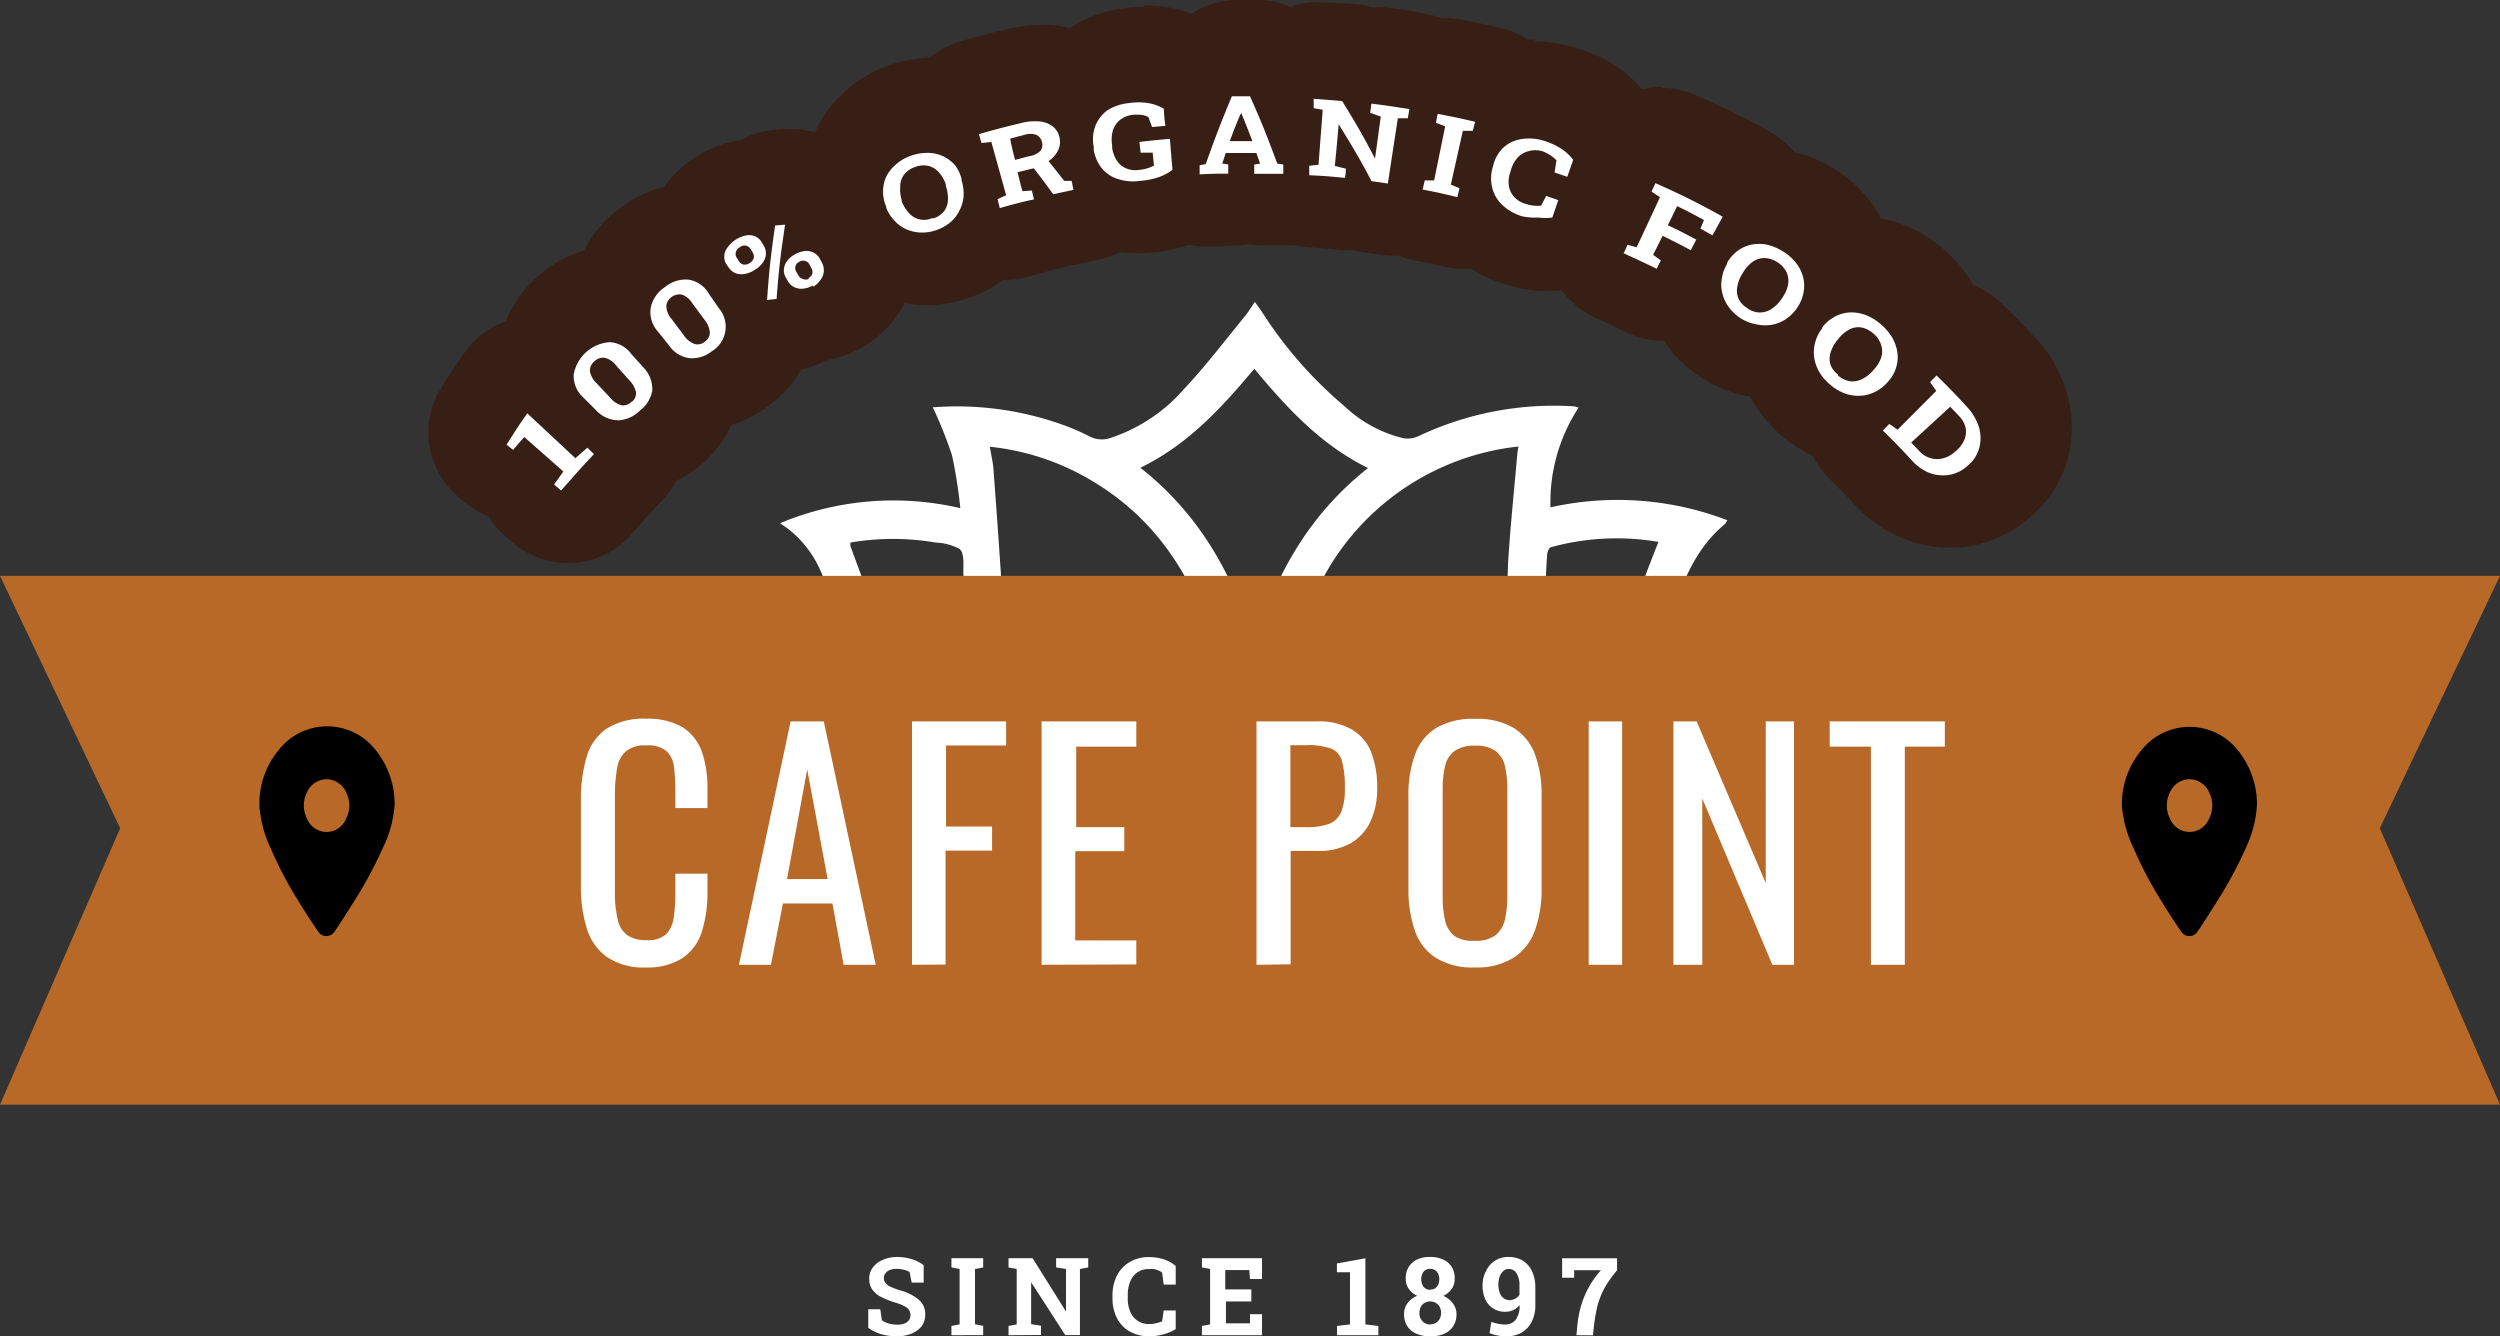 <svg id="Layer_1" data-name="Layer 1" xmlns="http://www.w3.org/2000/svg" viewBox="0 0 208 111.18">
    <rect x="0" y="0" width="208" height="111.18" fill="#333333" stroke="none"/>
    <defs>
        <style>.cls-1{fill:#fff;}.cls-2{fill:#b86927;}.cls-3{fill:#381f16;}</style>
    </defs>
    <path class="cls-1"
        d="M-109.74,69.42c-1-.09-2-.15-2.89-.25-9.54-1-17.06-5.25-22.29-13.41a62.46,62.46,0,0,1-6.37-14.47c-.87-2.65-1.84-5.28-2.79-7.91a9.05,9.05,0,0,0-2.56-3.69c-.31-.27-.65-.49-1-.74a24.48,24.48,0,0,1,15-1.25,40.49,40.49,0,0,0-.69-4.39,35.48,35.48,0,0,0-1.6-4,26.08,26.08,0,0,1,10.69,1.41,17.76,17.76,0,0,1,2.33,1,2.23,2.23,0,0,0,1.84.11,13.83,13.83,0,0,0,6-4c1.83-1.94,3.44-4.07,5.13-6.13.28-.33.49-.71.8-1.16.23.32.43.58.6.84a34.56,34.56,0,0,0,6.82,7.8,10.82,10.82,0,0,0,4.94,2.7,2.17,2.17,0,0,0,1.23-.16,26.36,26.36,0,0,1,13-2.49l.35.1a14.36,14.36,0,0,0-2.34,8.3A25.57,25.57,0,0,1-68.83,28.7,2.75,2.75,0,0,1-69,29c-2.58,2.11-3.63,5.09-4.64,8.1-1.6,4.79-3,9.65-5.24,14.21-2.67,5.45-6.18,10.17-11.39,13.46A29.67,29.67,0,0,1-102.23,69c-1.39.19-2.8.29-4.31.44m0-3.23c.87-.1,1.71-.16,2.53-.29a16.15,16.15,0,0,0,11-6.64c2.72-3.8,3.88-8.17,4.67-12.67A126.26,126.26,0,0,0-87.07,32.3c.18-3,.5-6,.76-9a5.18,5.18,0,0,1,.11-.73,21,21,0,0,0-15.94,10.37,33.07,33.07,0,0,0-4.3,15.89c-.21,5.57-.13,11.15-.17,16.73A4.22,4.22,0,0,0-106.54,66.17Zm-23.64-43.58c.11.67.26,1.27.3,1.87.27,3.69.55,7.38.76,11.07.31,5.54.73,11.07,2.33,16.43a21.38,21.38,0,0,0,5.25,9.38c3.25,3.22,7.26,4.55,11.78,4.8V52.53a47.15,47.15,0,0,0-1.67-13c-1.81-6.22-5.11-11.29-10.91-14.48A20.65,20.65,0,0,0-130.18,22.59Zm12.55,1.73c4.85,3.83,7.71,8.88,9.45,14.71,1.73-5.83,4.6-10.88,9.46-14.71-3.93-1.93-6.75-5-9.46-8.26C-110.9,19.35-113.72,22.42-117.63,24.32Zm-8.84,36c-.39-.68-.82-1.35-1.18-2.06a39.08,39.08,0,0,1-3.89-14.07c-.4-3.69-.57-7.42-.85-11.13,0-.71.09-1.63-.3-2a4.55,4.55,0,0,0-2-.54,21.15,21.15,0,0,0-7.1,0,2.74,2.74,0,0,0,0,.28c1.25,3.42,2.55,6.81,3.73,10.25a58,58,0,0,0,6,13.29,22.27,22.27,0,0,0,5.54,6Zm51.93-29.85a20.56,20.56,0,0,0-8.93.43c-.16,0-.32.36-.34.56-.08,1-.11,2-.16,2.92a100,100,0,0,1-1.37,13.71,33.7,33.7,0,0,1-4.45,12.12v.27l.35-.27a30,30,0,0,0,7.69-10.27c2.14-4.37,3.48-9,5.06-13.61C-76.09,34.42-75.32,32.42-74.54,30.47Z"
        transform="translate(212.54 14.58)" />
    <polygon class="cls-2" points="0 47.91 10 68.91 0 91.91 208 91.91 198 68.91 208 47.91 0 47.91" />
    <path
        d="M-29.68,62.89a.82.82,0,0,1-1.11.31.89.89,0,0,1-.3-.31c-.53-.75-1.17-1.76-1.93-3a33.54,33.54,0,0,1-2-3.89A9.89,9.89,0,0,1-36,52.46a7,7,0,0,1,1.64-4.64A5.11,5.11,0,0,1-27.19,47a5.3,5.3,0,0,1,.82.82,7.15,7.15,0,0,1,1.61,4.6A9.89,9.89,0,0,1-25.7,56a35.15,35.15,0,0,1-2.05,3.89C-28.54,61.13-29.16,62.14-29.68,62.89Zm-.71-12.64A1.81,1.81,0,0,0-32,51.34a2.39,2.39,0,0,0,0,2.18,1.75,1.75,0,0,0,2.26,1,1.77,1.77,0,0,0,1-1,2.39,2.39,0,0,0,0-2.18A1.82,1.82,0,0,0-30.39,50.25Z"
        transform="translate(212.54 14.58)" />
    <path
        d="M-184.68,62.89a.82.82,0,0,1-1.11.31.89.89,0,0,1-.3-.31c-.53-.75-1.17-1.76-1.93-3a33.54,33.54,0,0,1-2-3.89,9.89,9.89,0,0,1-.94-3.58,7,7,0,0,1,1.64-4.64,5.11,5.11,0,0,1,7.18-.82,5.3,5.3,0,0,1,.82.82,7.13,7.13,0,0,1,1.61,4.64A9.89,9.89,0,0,1-180.7,56a35.15,35.15,0,0,1-2.05,3.89C-183.54,61.13-184.16,62.14-184.68,62.89Zm-.71-12.64A1.81,1.81,0,0,0-187,51.34a2.39,2.39,0,0,0,0,2.18,1.75,1.75,0,0,0,2.26,1,1.77,1.77,0,0,0,1-1,2.39,2.39,0,0,0,0-2.18A1.82,1.82,0,0,0-185.39,50.25Z"
        transform="translate(212.54 14.58)" />
    <path class="cls-3"
        d="M-165.34,28.73a3.44,3.44,0,0,1-2.27-.83l-.59-.5a3.46,3.46,0,0,1-1.17-2,3.55,3.55,0,0,1-2.24-.84l-.55-.48a3.5,3.5,0,0,1-.68-4.55c.71-1.1,1.07-1.64,1.81-2.71a3.52,3.52,0,0,1,2.49-1.54h.39a3.48,3.48,0,0,1,2.37.93l2.14,2a4.51,4.51,0,0,1,.52,0,3.54,3.54,0,0,1,2.42,1l.55.53a3.5,3.5,0,0,1,.12,5h0c-1.09,1.15-1.61,1.72-2.65,2.94A3.52,3.52,0,0,1-165.34,28.73Z"
        transform="translate(212.54 14.58)" />
    <path class="cls-3"
        d="M-168.15,18.76l4,3.73,1-.87.56.53c-1.14,1.2-1.7,1.81-2.78,3.08l-.59-.5.77-1.08-3.24-2.87c-.38.42-.56.63-.93,1.07l-.53-.43c.68-1.06,1-1.58,1.74-2.61m0-7a6.49,6.49,0,0,0-.77,0,7,7,0,0,0-5,3c-.77,1.1-1.15,1.68-1.88,2.82a7,7,0,0,0,1.35,9.09l.56.48a7,7,0,0,0,2,1.18,6.79,6.79,0,0,0,1.45,1.71l.18.15.4.35a7,7,0,0,0,4.55,1.67h.55A7,7,0,0,0-160,29.88c1-1.17,1.47-1.69,2.53-2.8a7,7,0,0,0-.24-9.89l-.56-.53a6.89,6.89,0,0,0-4-1.88l-1.15-1.16a7,7,0,0,0-4.74-1.86Z"
        transform="translate(212.54 14.58)" />
    <path class="cls-3"
        d="M-160.63,22.89A6,6,0,0,1-165,20.94l-1-1a5.77,5.77,0,0,1-1.79-4.62,6.72,6.72,0,0,1,6.43-5.9,5.81,5.81,0,0,1,4.5,2.21l.91,1.07a6,6,0,0,1,1.56,4.51,6.58,6.58,0,0,1-6.19,5.68Z"
        transform="translate(212.54 14.58)" />
    <path class="cls-3"
        d="M-161.32,12.88h0a2.41,2.41,0,0,1,1.82,1l1,1a2.59,2.59,0,0,1,.73,1.92,2.7,2.7,0,0,1-1,1.73,2.71,2.71,0,0,1-1.82.81h0a2.54,2.54,0,0,1-1.83-.89l-1-1a2.46,2.46,0,0,1-.82-1.9,2.92,2.92,0,0,1,1-1.87,2.87,2.87,0,0,1,1.92-.84m1.19,5.27a1,1,0,0,0,.68-.3.93.93,0,0,0,.34-.78,1.88,1.88,0,0,0-.55-1l-1.1-1.24a1.71,1.71,0,0,0-1-.64h-.14a1.07,1.07,0,0,0-.6.22,1,1,0,0,0-.37.83,1.76,1.76,0,0,0,.56,1l1.14,1.21a1.75,1.75,0,0,0,1,.63h.15m-1.26-12.21h0a10.24,10.24,0,0,0-9.91,9.17,9.35,9.35,0,0,0,2.78,7.37l.41.42.57.59a9.63,9.63,0,0,0,6.84,3h.09a9.64,9.64,0,0,0,9.69-9.58,9.59,9.59,0,0,0-2.39-6.42l-.46-.54-.46-.53a9.34,9.34,0,0,0-7.06-3.44Z"
        transform="translate(212.54 14.58)" />
    <path class="cls-3"
        d="M-154.42,17.73h-.6a6,6,0,0,1-4.11-2.39l-.85-1.08a5.84,5.84,0,0,1-1.36-4.84,6.2,6.2,0,0,1,2.54-3.93A6.38,6.38,0,0,1-155,4.16a4.21,4.21,0,0,1,.71,0,5.83,5.83,0,0,1,4.14,2.65l.8,1.16a5.86,5.86,0,0,1-1,8.22,3.55,3.55,0,0,1-.31.23A6.19,6.19,0,0,1-154.42,17.73Z"
        transform="translate(212.54 14.58)" />
    <path class="cls-3"
        d="M-155,7.7h.28A2.42,2.42,0,0,1-153,8.87l.8,1.16a2.66,2.66,0,0,1,.54,2,2.62,2.62,0,0,1-1.1,1.61,2.76,2.76,0,0,1-1.63.6h-.23a2.53,2.53,0,0,1-1.74-1.09c-.35-.44-.52-.66-.88-1.1a2.47,2.47,0,0,1-.62-2,2.76,2.76,0,0,1,1.18-1.72A2.8,2.8,0,0,1-155,7.69m1,5.36a1.07,1.07,0,0,0,.6-.22.93.93,0,0,0,.41-.74,1.9,1.9,0,0,0-.45-1.07c-.38-.54-.58-.81-1-1.35a1.75,1.75,0,0,0-.88-.75h-.23a1.1,1.1,0,0,0-.63.23,1,1,0,0,0-.45.78,1.86,1.86,0,0,0,.46,1.05l1,1.33a1.82,1.82,0,0,0,.89.73,1,1,0,0,0,.24,0M-155,.68a9.82,9.82,0,0,0-5.88,2,9.65,9.65,0,0,0-3.91,6.15,9.37,9.37,0,0,0,2,7.5l.87,1.11a9.57,9.57,0,0,0,6.5,3.7,8.27,8.27,0,0,0,1,.05,9.67,9.67,0,0,0,5.8-2,9.35,9.35,0,0,0,2.25-13l-.1-.14-.57-.82-.23-.34A9.44,9.44,0,0,0-153.9.71,8.72,8.72,0,0,0-155,.64Z"
        transform="translate(212.54 14.58)" />
    <path class="cls-3"
        d="M-148.2,12.92a3.52,3.52,0,0,1-2.41-.95,3.67,3.67,0,0,1-.93-1.37,3.79,3.79,0,0,1-.74-.25,4.67,4.67,0,0,1-2.1-1.78l-.16-.29a4.65,4.65,0,0,1-.75-2.66,4.9,4.9,0,0,1,.83-2.56A6,6,0,0,1-150.37.55h.6a3.54,3.54,0,0,1,1.86-.77L-147-.3h.31A3.52,3.52,0,0,1-144.18.8a3.61,3.61,0,0,1,.78,1.32,5.48,5.48,0,0,1,.86.3,4.74,4.74,0,0,1,1.89,2l.15.29a4.75,4.75,0,0,1-.36,5A5.75,5.75,0,0,1-145,12h-.16a3.52,3.52,0,0,1-1.87.82l-.75.09Z"
        transform="translate(212.54 14.58)" />
    <path class="cls-3"
        d="M-146.71,3.15c-.38,2.48-.52,3.72-.71,6.18l-.78.09c.17-2.46.3-3.7.66-6.2l.83-.07m-3,.86a1.3,1.3,0,0,1,.55.12,1.17,1.17,0,0,1,.52.49l.17.29a1.23,1.23,0,0,1,.17.68,1.32,1.32,0,0,1-.25.69,2.09,2.09,0,0,1-.68.61,1.89,1.89,0,0,1-.85.33h-.23a1.25,1.25,0,0,1-.51-.1,1.19,1.19,0,0,1-.53-.46l-.19-.24a1.17,1.17,0,0,1-.19-.68,1.4,1.4,0,0,1,.24-.71,2.47,2.47,0,0,1,1.59-1h.19M-150,6.42a.74.74,0,0,0,.38-.12.64.64,0,0,0,.32-.4.55.55,0,0,0-.08-.45l-.14-.3a.67.67,0,0,0-.37-.29H-150a.71.71,0,0,0-.38.12.6.6,0,0,0-.27.81.21.21,0,0,0,0,.06l.17.28a.6.6,0,0,0,.38.28h.12m5.15-1.07a1.26,1.26,0,0,1,.63.16,1.08,1.08,0,0,1,.48.51l.16.29a1.27,1.27,0,0,1,.15.69,1.49,1.49,0,0,1-.26.67,2.1,2.1,0,0,1-.66.56,1.88,1.88,0,0,1-.83.26h-.11a1.24,1.24,0,0,1-.6-.15,1.24,1.24,0,0,1-.51-.48l-.17-.3a1.22,1.22,0,0,1-.17-.67,1.33,1.33,0,0,1,.26-.69,2,2,0,0,1,.69-.59,2.12,2.12,0,0,1,.85-.27h.09M-145,7.67a.62.62,0,0,0,.32-.09.58.58,0,0,0,.33-.37.69.69,0,0,0-.09-.45l-.16-.3a.61.61,0,0,0-.35-.3h-.16a.77.77,0,0,0-.66.48.65.65,0,0,0,.07.45l.16.33a.61.61,0,0,0,.36.29h.17m-1.7-11.56h-.62l-.91.09a7.12,7.12,0,0,0-2.67.83,9.56,9.56,0,0,0-6.44,4,8.47,8.47,0,0,0-1.42,4.39,8.35,8.35,0,0,0,1.3,4.68l.14.2v.08a8.17,8.17,0,0,0,3.33,3,7,7,0,0,0,5.75,3,8.65,8.65,0,0,0,.88-.05l.71-.09a7,7,0,0,0,2.78-.86,9.28,9.28,0,0,0,2.89-1,9,9,0,0,0,3-2.61,8.21,8.21,0,0,0,.62-8.68l-.17-.34a8.18,8.18,0,0,0-3.25-3.37,7,7,0,0,0-5.92-3.26Z"
        transform="translate(212.54 14.58)" />
    <path class="cls-3"
        d="M-135.46,7.27a6.63,6.63,0,0,1-4.67-2,7.19,7.19,0,0,1-1.41-2.2,6.76,6.76,0,0,1-.58-2.73,6.4,6.4,0,0,1,.58-2.66,6.58,6.58,0,0,1,1.63-2.21,7.47,7.47,0,0,1,2.37-1.4A7.27,7.27,0,0,1-135-6.4h.15a6.72,6.72,0,0,1,2.68.61A6.49,6.49,0,0,1-130-4.14a7,7,0,0,1,1.31,2.37,7.11,7.11,0,0,1,.35,2.71,6.61,6.61,0,0,1-2.27,4.55,7.31,7.31,0,0,1-4.74,1.78Z"
        transform="translate(212.54 14.58)" />
    <path class="cls-3"
        d="M-135-2.9h.07a3.14,3.14,0,0,1,1.28.28,3.09,3.09,0,0,1,1,.76A3.42,3.42,0,0,1-132-.7v.09a3.38,3.38,0,0,1,.17,1.3,3.29,3.29,0,0,1-.32,1.19,3.4,3.4,0,0,1-.76,1,3.91,3.91,0,0,1-1.17.67,4,4,0,0,1-1.27.24h0a3.41,3.41,0,0,1-1.22-.25,3.06,3.06,0,0,1-1-.7,3.33,3.33,0,0,1-.72-1.1V1.65a3.13,3.13,0,0,1-.27-1.28,3,3,0,0,1,.26-1.22,3.15,3.15,0,0,1,.78-1,3.65,3.65,0,0,1,1.26-.74,3.9,3.9,0,0,1,1.36-.25M-135,2.79a2.07,2.07,0,0,0,.69-.14,1.81,1.81,0,0,0,.88-.61,1.86,1.86,0,0,0,.32-.94,3.44,3.44,0,0,0-.18-1.19v-.1a3,3,0,0,0-.59-1,1.79,1.79,0,0,0-.87-.53,1.15,1.15,0,0,0-.37,0,2.37,2.37,0,0,0-.75.14,1.87,1.87,0,0,0-.9.64,1.63,1.63,0,0,0-.31,1,3.13,3.13,0,0,0,.23,1.17v.1a3.08,3.08,0,0,0,.63,1,1.77,1.77,0,0,0,.85.51,2.16,2.16,0,0,0,.36,0m.12-12.63a11.32,11.32,0,0,0-3.78.68A10.86,10.86,0,0,0-142.21-7a9.9,9.9,0,0,0-2.5,3.38,9.83,9.83,0,0,0-.89,4.1,10.21,10.21,0,0,0,.81,4v.1a10.49,10.49,0,0,0,2.18,3.29,10.08,10.08,0,0,0,7.07,2.93h.15a10.51,10.51,0,0,0,3.68-.67,10.56,10.56,0,0,0,3.37-2A10.06,10.06,0,0,0-125.93,5a10.11,10.11,0,0,0,1-3.82,10.52,10.52,0,0,0-.48-3.94v-.09a10.24,10.24,0,0,0-2-3.57A10,10,0,0,0-130.76-9a10.27,10.27,0,0,0-4.08-.94Z"
        transform="translate(212.54 14.58)" />
    <path class="cls-3"
        d="M-128.85,5.23a3.51,3.51,0,0,1-3.37-2.53l-.21-.74a3.52,3.52,0,0,1,.15-2.35l-.11-.41a3.46,3.46,0,0,1-1.38-1.91l-.21-.75a3.48,3.48,0,0,1,.3-2.66,3.52,3.52,0,0,1,2.14-1.67c1.46-.41,2.22-.61,3.7-1A7.76,7.76,0,0,1-125-9a5.48,5.48,0,0,1,2.88,1.23,5.14,5.14,0,0,1,1.72,2.92,5.26,5.26,0,0,1,0,1.77,3.49,3.49,0,0,1,1,1.83l.15.76a3.53,3.53,0,0,1-.52,2.63A3.53,3.53,0,0,1-122,3.64l-1.61.34a3.27,3.27,0,0,1-.76.08h0a3.28,3.28,0,0,1-.74.27c-1.09.27-1.64.41-2.72.73A3.59,3.59,0,0,1-128.85,5.23Z"
        transform="translate(212.54 14.58)" />
    <path class="cls-3"
        d="M-126-5.49h.43a2.14,2.14,0,0,1,1.08.44,1.63,1.63,0,0,1,.54.94,1.71,1.71,0,0,1-.12,1,2.31,2.31,0,0,1-.74.87h0l-.19-.23-1.24.57.16.21-1.3.32.4,1.58.78-.06c.07.3.11.45.18.74-1.14.28-1.71.43-2.85.76-.09-.3-.13-.44-.21-.74l.7-.33-1.2-4.35-.82.09-.22-.74c1.41-.41,2.12-.59,3.55-.93a4.56,4.56,0,0,1,1.11-.14m-1.65,3.24,1.14-.33a1.62,1.62,0,0,0,.89-.45.78.78,0,0,0,.17-.73.92.92,0,0,0-.47-.63,1.13,1.13,0,0,0-.51-.1,2,2,0,0,0-.49.06l-1.24.31.47,1.83m2.82.09c.49.6.78,1,1.3,1.65h.63l.15.75-1.7.35c-.65-.9-1-1.38-1.65-2.21h0a3.43,3.43,0,0,0,1.22-.54M-126-12.49a11.4,11.4,0,0,0-2.73.33c-1.52.36-2.35.58-3.85,1a7,7,0,0,0-4.81,8.65h0l.11.37.11.37A6.66,6.66,0,0,0-136,.46a6.55,6.55,0,0,0,.25,2.45l.14.5.07.24a7,7,0,0,0,6.73,5.07,7,7,0,0,0,1.92-.3c1-.3,1.53-.43,2.59-.69a5.79,5.79,0,0,0,.71-.21,3.59,3.59,0,0,0,.73-.12c.62-.14.93-.2,1.54-.32a7,7,0,0,0,5.51-8.22h0l-.11-.59v-.17a7.2,7.2,0,0,0-.88-2.28A11.79,11.79,0,0,0-117-5.52a8.62,8.62,0,0,0-2.91-4.92,9.16,9.16,0,0,0-4.66-2,12,12,0,0,0-1.34-.08Z"
        transform="translate(212.54 14.58)" />
    <path class="cls-3"
        d="M-117.83,3a7.12,7.12,0,0,1-2.38-.4,6.4,6.4,0,0,1-2.86-2,6.83,6.83,0,0,1-1.41-3.19v-.21a6.75,6.75,0,0,1,.31-3.56,6.38,6.38,0,0,1,2.23-2.9,7.25,7.25,0,0,1,3.4-1.28,9.16,9.16,0,0,1,1.17-.05,8.64,8.64,0,0,1,1.34.1,7.27,7.27,0,0,1,2.55.9,3.49,3.49,0,0,1,1.72,2.71l.13,1.4a3.75,3.75,0,0,1,.3,1.15l.22,2.58a3.5,3.5,0,0,1-1.36,3.08,7.76,7.76,0,0,1-2,1.08,9.57,9.57,0,0,1-2.36.57A7.36,7.36,0,0,1-117.83,3Z"
        transform="translate(212.54 14.58)" />
    <path class="cls-3"
        d="M-117.37-7.1a5.52,5.52,0,0,1,.81.06,3.42,3.42,0,0,1,1.31.46c.06.57.08.85.13,1.42l-1.11.1-.31-.85a1.9,1.9,0,0,0-.57-.18h-.79a2.14,2.14,0,0,0-1.06.42,1.8,1.8,0,0,0-.58.88,2.71,2.71,0,0,0-.07,1.2v.22a2.66,2.66,0,0,0,.4,1.09,1.68,1.68,0,0,0,.78.64,2,2,0,0,0,.77.15h.34a3.38,3.38,0,0,0,.69-.14,5.49,5.49,0,0,0,.51-.21l-.12-1.08h-1a7,7,0,0,0-.11-.89c1-.12,1.52-.17,2.53-.26.09,1,.13,1.55.22,2.58a4.11,4.11,0,0,1-1.09.59,6.64,6.64,0,0,1-1.51.36h-.63A3.57,3.57,0,0,1-119-.74a2.78,2.78,0,0,1-1.31-.84A3.14,3.14,0,0,1-121-3.12v-.22a3.18,3.18,0,0,1,.14-1.73,2.76,2.76,0,0,1,1-1.31A3.81,3.81,0,0,1-118.1-7h.76m0-7a12.32,12.32,0,0,0-1.61.1,10.65,10.65,0,0,0-5,1.94,9.89,9.89,0,0,0-3.52,4.41A10,10,0,0,0-128-2.21V-2a10.2,10.2,0,0,0,2.14,4.8,10,10,0,0,0,4.41,3.09,10.47,10.47,0,0,0,3.55.6,12.73,12.73,0,0,0,1.51-.08,13.6,13.6,0,0,0,3.2-.78,12,12,0,0,0,2.8-1.55,7,7,0,0,0,2.73-6.18l-.23-2.57a7.2,7.2,0,0,0-.34-1.66v-.17l-.06-.73a7,7,0,0,0-3.46-5.43A10.63,10.63,0,0,0-115.54-14a12.53,12.53,0,0,0-1.83-.14Z"
        transform="translate(212.54 14.58)" />
    <path class="cls-3"
        d="M-112.22,2.42a3.49,3.49,0,0,1-3.49-3.3v-.77a3.51,3.51,0,0,1,1.17-2.82c.55-1.52,1-2.64,1.75-4.44a3.48,3.48,0,0,1,3.16-2.15H-108a3.5,3.5,0,0,1,3.2,2.1c.78,1.78,1.24,2.89,1.82,4.4a3.56,3.56,0,0,1,1.25,2.81V-1a3.5,3.5,0,0,1-3.5,3.37h-.13c-.92,0-1.38-.05-2.3-.05a3.37,3.37,0,0,1-1-.16,3.39,3.39,0,0,1-1,.18,19.74,19.74,0,0,0-2.31.09Z"
        transform="translate(212.54 14.58)" />
    <path class="cls-3"
        d="M-108.06-7.58h.06c1,2.23,1.42,3.35,2.26,5.6l.51.08v.77h-2.41V-1.9l.5-.08c-.13-.35-.19-.52-.31-.88H-110c-.12.35-.18.53-.29.88l.5.07v.77A21.31,21.31,0,0,0-112.2-1v-.76l.51-.1a49,49,0,0,1,2.15-5.67H-108m-1.65,3.74h1.89c-.34-.88-.52-1.32-.88-2.19l-.07-.2h0a.23.23,0,0,1-.08.21c-.34.88-.51,1.32-.83,2.19M-108-14.58h-1.71a7,7,0,0,0-6.33,4.3c-.66,1.59-1.09,2.7-1.5,3.91a7,7,0,0,0-1.66,4.93v.76a7,7,0,0,0,7,6.61h.4c.89,0,1.3-.06,2.19-.08a8.44,8.44,0,0,0,1-.09,8.26,8.26,0,0,0,1,.07h2.45a7,7,0,0,0,7-6.75v-.76A7,7,0,0,0-99.9-6.57c-.48-1.23-.93-2.29-1.61-3.85A7,7,0,0,0-108-14.58Z"
        transform="translate(212.54 14.58)" />
    <path class="cls-3"
        d="M-96.54,3.19a4.68,4.68,0,0,1-.53,0L-98.36,3a3.5,3.5,0,0,1-1.06-.31,3.65,3.65,0,0,1-.74.08h-.36c-1.12-.12-1.67-.17-2.79-.24a3.51,3.51,0,0,1-3.23-3.77V-2a3.47,3.47,0,0,1,.93-2.15V-4.6a3.47,3.47,0,0,1-.64-2.27l0-.77a3.5,3.5,0,0,1,3.49-3.27h.23l.85.06,1.63.14a3.42,3.42,0,0,1,1.21.34,3.94,3.94,0,0,1,.84-.1h.43c1,.12,1.47.19,2.44.34l.85.13a3.51,3.51,0,0,1,2.31,1.42A3.56,3.56,0,0,1-91.3-6l-.13.76a3.44,3.44,0,0,1-1.11,2.1L-93,.22A3.51,3.51,0,0,1-96.54,3.19Z"
        transform="translate(212.54 14.58)" />
    <path class="cls-3"
        d="M-102.68-7.41l.82.06,1.56.13c1.16,1.9,1.71,2.85,2.73,4.78h0c.19-1.4.29-2.1.48-3.49l-1-.26L-98-7c.94.12,1.41.18,2.35.33l.81.12-.12.77h-.83c-.34,2.17-.5,3.26-.84,5.43L-98-.51c-1-1.91-1.56-2.85-2.73-4.73h0c-.13,1.38-.19,2.08-.32,3.47l.9.22a2.53,2.53,0,0,1-.08.77C-101.39-.91-102-1-103.15-1V-1.8l.78-.08c.13-1.83.2-2.74.34-4.58l-.8-.18v-.78m0-7a7,7,0,0,0-7,6.55v.77a6.75,6.75,0,0,0,.27,2.45,6.77,6.77,0,0,0-.59,2.39v.77A7,7,0,0,0-103.63,6h.09c1.08.07,1.58.12,2.66.23h1a5.74,5.74,0,0,0,1,.21l1.23.18a7.59,7.59,0,0,0,1.07.08A7,7,0,0,0-89.63.72l.36-2.31a7,7,0,0,0,1.29-3l.07-.38.06-.38a7,7,0,0,0-5.78-8l-.91-.23c-1-.16-1.54-.23-2.54-.36a8.46,8.46,0,0,0-.87-.05h-.44a7,7,0,0,0-1.28-.24l-1.67-.1-.88-.06h-.46Z"
        transform="translate(212.54 14.58)" />
    <path class="cls-3"
        d="M-90.78,4.3a3.57,3.57,0,0,1-.8-.09c-1.09-.26-1.64-.37-2.74-.59a3.41,3.41,0,0,1-2.22-1.47,3.5,3.5,0,0,1-.54-2.63l.14-.7a3.55,3.55,0,0,1,1.2-2l.09-.46A3.53,3.53,0,0,1-96-6l.15-.76a3.48,3.48,0,0,1,3.41-2.86,3.79,3.79,0,0,1,.67.06c1.3.25,2,.39,3.25.69a3.51,3.51,0,0,1,2.62,4.2h0l-.18.77a3.61,3.61,0,0,1-1.28,2l-.09.42A3.53,3.53,0,0,1-87.2.89l-.18.75A3.51,3.51,0,0,1-90.78,4.3Z"
        transform="translate(212.54 14.58)" />
    <path class="cls-3"
        d="M-92.44-6.09c1.25.24,1.87.37,3.12.66l-.22.75-.82-.05-1,4.48.72.3-.18.75C-92,.53-92.54.41-93.69.19l.15-.77h.78l.92-4.5-.7-.26.15-.75m0-7a7,7,0,0,0-6.87,5.67l-.07.41-.07.35a6.84,6.84,0,0,0,0,2.47,7.1,7.1,0,0,0-.89,2.3l-.06.31-.08.44A7,7,0,0,0-94.9,7.07h0c1.07.21,1.56.31,2.61.56a7.14,7.14,0,0,0,1.6.18,7,7,0,0,0,6.81-5.4V2.23l.14-.57A7,7,0,0,0-83.6-.8a7.22,7.22,0,0,0,1-2.27l.06-.29.11-.46a7,7,0,0,0-5.21-8.42h0c-1.33-.31-2-.46-3.39-.72a7.49,7.49,0,0,0-1.33-.13Z"
        transform="translate(212.54 14.58)" />
    <path class="cls-3"
        d="M-83.63,6.15h-.57a9.8,9.8,0,0,1-2.22-.43,7.71,7.71,0,0,1-3-1.66,6.53,6.53,0,0,1-1.85-3,6.63,6.63,0,0,1,0-3.59l.06-.21a6.61,6.61,0,0,1,1.79-3.1,6.29,6.29,0,0,1,3.28-1.67,6.85,6.85,0,0,1,1.28-.12,8.12,8.12,0,0,1,2.39.38,9.29,9.29,0,0,1,2.23,1,7.39,7.39,0,0,1,1.89,1.81,3.48,3.48,0,0,1,.46,3.2L-78.4.22a3.66,3.66,0,0,1-.52,1,3.68,3.68,0,0,1-.2,1.09l-.42,1.44A3.47,3.47,0,0,1-82.18,6,7.11,7.11,0,0,1-83.63,6.15Z"
        transform="translate(212.54 14.58)" />
    <path class="cls-3"
        d="M-84.81-4.15a4.44,4.44,0,0,1,1.35.22,5.72,5.72,0,0,1,1.35.63,3.55,3.55,0,0,1,1,.93c-.2.59-.31.88-.51,1.46l-1.07-.36c.07-.39.1-.59.16-1a2.06,2.06,0,0,0-.3-.29,2.59,2.59,0,0,0-.39-.25A3.19,3.19,0,0,0-83.7-3a2.28,2.28,0,0,0-.73-.12,1.48,1.48,0,0,0-.42,0,1.75,1.75,0,0,0-.9.52,2.61,2.61,0,0,0-.56,1l-.06.22a2.52,2.52,0,0,0-.08,1.19A1.84,1.84,0,0,0-86,.74a2.11,2.11,0,0,0,1,.57,2.63,2.63,0,0,0,.62.13h.6l.43-.81,1,.35c-.21.58-.31.87-.51,1.45a4.87,4.87,0,0,1-.76.06H-84a5.72,5.72,0,0,1-1.37-.26A4.17,4.17,0,0,1-87,1.33,2.94,2.94,0,0,1-87.87,0a3.25,3.25,0,0,1,0-1.75V-2A3.18,3.18,0,0,1-87-3.49a2.75,2.75,0,0,1,1.5-.75,3.18,3.18,0,0,1,.62-.06m0-7a10.34,10.34,0,0,0-1.93.18,10,10,0,0,0-5,2.58,10.13,10.13,0,0,0-2.7,4.88v.21a10.25,10.25,0,0,0,0,5.44,9.94,9.94,0,0,0,2.85,4.63,11.13,11.13,0,0,0,4.28,2.43,12.25,12.25,0,0,0,3,.58h.78a10.51,10.51,0,0,0,2.09-.21,7,7,0,0,0,5.27-4.55l.34-1,.17-.5a6.25,6.25,0,0,0,.28-1,6.89,6.89,0,0,0,.44-1l.4-1.13.12-.33a7,7,0,0,0-.92-6.4,10.89,10.89,0,0,0-2.81-2.69,12.33,12.33,0,0,0-3.12-1.4,11.45,11.45,0,0,0-3.44-.54Z"
        transform="translate(212.54 14.58)" />
    <path class="cls-3"
        d="M-74.23,10.28a3.55,3.55,0,0,1-1.57-.37c-1-.52-1.53-.76-2.57-1.23a3.48,3.48,0,0,1-1.84-2A3.55,3.55,0,0,1-80.12,4l.32-.7a3.47,3.47,0,0,1,1.64-1.7l.17-.37a3.43,3.43,0,0,1,.19-2.36l.32-.71a3.51,3.51,0,0,1,4.63-1.74C-70.49-2.51-69.29-1.91-67-.67a3.5,3.5,0,0,1,1.39,4.75l-.84,1.54a3.55,3.55,0,0,1-2.07,1.73h-.08a3.46,3.46,0,0,1-1.75,1.21,3,3,0,0,1-.94.15,3.56,3.56,0,0,1-1.8,1.37A3.31,3.31,0,0,1-74.23,10.28Z"
        transform="translate(212.54 14.58)" />
    <path class="cls-3"
        d="M-74.29-.34A59.41,59.41,0,0,1-68.7,2.45c-.34.62-.51.92-.84,1.54l-1-.57.3-.71c-.9-.48-1.35-.71-2.26-1.15l-.77,1.59c1,.46,1.43.7,2.37,1.2l-.47.88c-.93-.5-1.39-.74-2.34-1.2l-.83,1.59.65.47-.35.69c-1.07-.54-1.61-.8-2.7-1.29l.32-.7.76.2L-73.93.83l-.69-.47.32-.7m0-7a7,7,0,0,0-6.38,4.11l-.32.71a6.58,6.58,0,0,0-.6,2.39,7.14,7.14,0,0,0-1.4,2l-.15.33-.17.38a7,7,0,0,0,3.5,9.26c1,.46,1.46.67,2.45,1.17a7,7,0,0,0,7.83-1,7,7,0,0,0,2.89-1.62,7,7,0,0,0,3.25-3l.24-.44.6-1.1a7,7,0,0,0-2.78-9.5,65.75,65.75,0,0,0-6.07-3,7,7,0,0,0-2.88-.62Z"
        transform="translate(212.54 14.58)" />
    <path class="cls-3"
        d="M-65.16,15.05a6.83,6.83,0,0,1-1.5-.17,7.51,7.51,0,0,1-2.41-1A7.32,7.32,0,0,1-71,12.09a6.84,6.84,0,0,1-1.12-2.34,6.56,6.56,0,0,1-.13-2.61,6.8,6.8,0,0,1,.88-2.5l.06-.09a6.85,6.85,0,0,1,1.79-2A6.54,6.54,0,0,1-67,1.41a6.9,6.9,0,0,1,1.36-.14,6.59,6.59,0,0,1,1.4.15,7.43,7.43,0,0,1,2.56,1,7.85,7.85,0,0,1,2,1.9,6.79,6.79,0,0,1,1.15,2.5,6.38,6.38,0,0,1,0,2.75,6.83,6.83,0,0,1-1.11,2.51,6.91,6.91,0,0,1-2,1.92,6.66,6.66,0,0,1-2.44.94A7.62,7.62,0,0,1-65.16,15.05Z"
        transform="translate(212.54 14.58)" />
    <path class="cls-3"
        d="M-65.66,4.73A3.23,3.23,0,0,1-65,4.8a4.3,4.3,0,0,1,1.36.58,3.89,3.89,0,0,1,1.1,1,3.37,3.37,0,0,1,.57,1.21,3.34,3.34,0,0,1,0,1.26,3.34,3.34,0,0,1-.54,1.2l-.06.08a3.43,3.43,0,0,1-1,.91,3.05,3.05,0,0,1-1.16.45h-.52a3.06,3.06,0,0,1-.74-.09,3.59,3.59,0,0,1-1.27-.54,3.7,3.7,0,0,1-1-.93,3.39,3.39,0,0,1-.55-1.13,3.18,3.18,0,0,1-.06-1.23,3.18,3.18,0,0,1,.45-1.15V6.33a3.21,3.21,0,0,1,.87-1,3,3,0,0,1,1.14-.52,2.65,2.65,0,0,1,.63-.07m.06,5.69h0a1.8,1.8,0,0,0,1-.3,2.84,2.84,0,0,0,.84-.85l.06-.09a2.59,2.59,0,0,0,.47-1.09,1.63,1.63,0,0,0-.12-1,2.23,2.23,0,0,0-1.83-1.2h0a1.57,1.57,0,0,0-1,.32,2.84,2.84,0,0,0-.8.89l-.06.09a3.21,3.21,0,0,0-.43,1.11,1.8,1.8,0,0,0,.11,1,1.88,1.88,0,0,0,.73.8,1.79,1.79,0,0,0,1,.34m-.06-12.69a10.54,10.54,0,0,0-2.1.22A9.79,9.79,0,0,0-71.67-.27,10.19,10.19,0,0,0-74.41,2.8v.08a10.51,10.51,0,0,0-1.33,3.76,10.19,10.19,0,0,0,1.91,7.55A10.82,10.82,0,0,0-71,16.83a10.68,10.68,0,0,0,5.81,1.75,10.36,10.36,0,0,0,1.67-.14A10.09,10.09,0,0,0-59.78,17a10.42,10.42,0,0,0,2.94-2.79v-.05a10.3,10.3,0,0,0,1.71-3.84,10.1,10.1,0,0,0,0-4.24,10.25,10.25,0,0,0-1.73-3.8,11.27,11.27,0,0,0-3-2.77A11.08,11.08,0,0,0-63.54-2a10,10,0,0,0-2.11-.22Z"
        transform="translate(212.54 14.58)" />
    <path class="cls-3"
        d="M-57.38,20.82a6.77,6.77,0,0,1-2.36-.4,7.84,7.84,0,0,1-4-3.33,7,7,0,0,1-.8-2.47A6.36,6.36,0,0,1-64.38,12a6.71,6.71,0,0,1,1.19-2.39.36.36,0,0,1,.07-.1,6.85,6.85,0,0,1,2-1.79,6.6,6.6,0,0,1,2.64-.8H-58a6.77,6.77,0,0,1,2.22.38,7.55,7.55,0,0,1,2.41,1.39,7.68,7.68,0,0,1,1.79,2.1,7,7,0,0,1,.86,2.63A6.62,6.62,0,0,1-51,16.16a6.71,6.71,0,0,1-1.42,2.38,7.06,7.06,0,0,1-2.24,1.67,6.77,6.77,0,0,1-2.58.61Z"
        transform="translate(212.54 14.58)" />
    <path class="cls-3"
        d="M-57.93,10.42a3.32,3.32,0,0,1,1.08.19,4.2,4.2,0,0,1,1.31.76,4.27,4.27,0,0,1,1,1.16,3.45,3.45,0,0,1,.43,1.29,3,3,0,0,1-.13,1.27,3.35,3.35,0,0,1-.68,1.13l-.07.07a3.39,3.39,0,0,1-1.06.78,3,3,0,0,1-1.21.29h-.1a3.32,3.32,0,0,1-1.17-.21,4.13,4.13,0,0,1-1.21-.72,3.85,3.85,0,0,1-.91-1.06,3.44,3.44,0,0,1-.42-1.2A3.05,3.05,0,0,1-61,12.93a3.28,3.28,0,0,1,.59-1.18l.06-.08a3.21,3.21,0,0,1,1-.87,3,3,0,0,1,1.21-.37h.24m0,5.74a1.78,1.78,0,0,0,.78-.18,2.94,2.94,0,0,0,.94-.74l.07-.08a3,3,0,0,0,.6-1,1.89,1.89,0,0,0,0-1,2,2,0,0,0-.68-.95,2.09,2.09,0,0,0-1-.49h-.21a1.59,1.59,0,0,0-.8.21,2.94,2.94,0,0,0-.9.78l-.07.08a3.17,3.17,0,0,0-.56,1.06,1.7,1.7,0,0,0,0,1,1.85,1.85,0,0,0,.64.89,2.09,2.09,0,0,0,1,.49h.23m0-12.74h-.8a10.05,10.05,0,0,0-4.07,1.24,10,10,0,0,0-3.21,2.68v0a10.18,10.18,0,0,0-1.8,3.64,10,10,0,0,0-.25,4,10.14,10.14,0,0,0,1.28,3.74,11.17,11.17,0,0,0,5.81,4.87,10.26,10.26,0,0,0,3.55.63H-57a10.18,10.18,0,0,0,3.91-.92A10.22,10.22,0,0,0-49.8,21l.07-.07a10.28,10.28,0,0,0,2.15-3.63,9.89,9.89,0,0,0,.45-4.25,10.28,10.28,0,0,0-1.29-4A11.13,11.13,0,0,0-51,6a11,11,0,0,0-3.51-2,10.2,10.2,0,0,0-3.37-.58Z"
        transform="translate(212.54 14.58)" />
    <path class="cls-3"
        d="M-50.3,27.42A6.83,6.83,0,0,1-52.75,27a7.5,7.5,0,0,1-2.82-2c-.89-.95-1.33-1.4-2.26-2.3a3.5,3.5,0,0,1-.1-4.95l0-.05.54-.55a3.48,3.48,0,0,1,2.21-1l.19-.19a3.46,3.46,0,0,1,1-2.24l.53-.55a3.49,3.49,0,0,1,2.47-1.06h0a3.53,3.53,0,0,1,2.45,1l.66.65c.81.81,1.21,1.22,2,2.06A7.88,7.88,0,0,1-44,18.9a6.38,6.38,0,0,1-2,6.8l-.09.08A6.44,6.44,0,0,1-50.3,27.42Z"
        transform="translate(212.54 14.58)" />
    <path class="cls-3"
        d="M-50.91,15.66l.63.62c.78.78,1.16,1.17,1.91,2a4.45,4.45,0,0,1,1,1.72,3.18,3.18,0,0,1,0,1.73,3,3,0,0,1-.93,1.42l-.09.08a3.17,3.17,0,0,1-1.53.71h-.46a3.23,3.23,0,0,1-1.19-.23,4,4,0,0,1-1.53-1.07c-.93-1-1.4-1.47-2.36-2.41l.54-.55c.28.19.42.28.69.48L-51,16.93l-.52-.73.54-.55m0,7a1.86,1.86,0,0,0,.52-.07,2.31,2.31,0,0,0,1-.56l.09-.08a2.39,2.39,0,0,0,.67-.93,1.8,1.8,0,0,0,.08-1,2.17,2.17,0,0,0-.59-1c-.27-.3-.41-.45-.69-.74l-3.2,3.08c.27.27.4.41.66.69a2.1,2.1,0,0,0,1,.62,1.81,1.81,0,0,0,.52.07m0-13.95h-.08A7,7,0,0,0-56,10.89h0l-.51.51a7.08,7.08,0,0,0-1.38,2,6.81,6.81,0,0,0-2,1.44l-.27.27-.27.28a7,7,0,0,0,.12,9.89c.89.87,1.29,1.28,2.14,2.19A10.92,10.92,0,0,0-54,30.29a10.28,10.28,0,0,0,3.72.7,9.47,9.47,0,0,0,1.5-.11,10.06,10.06,0,0,0,5-2.31h0a9.82,9.82,0,0,0,3.29-5A10.18,10.18,0,0,0-40.61,18a11.27,11.27,0,0,0-2.63-4.52c-.8-.86-1.25-1.32-2.08-2.14l-.68-.68a7,7,0,0,0-4.9-2Z"
        transform="translate(212.54 14.58)" />
    <path class="cls-1"
        d="M-165.86,26.23l-.58-.5.77-1.08-3.25-2.87c-.37.42-.56.63-.93,1.07l-.55-.43c.67-1.06,1-1.58,1.73-2.61l4,3.73,1-.87.55.53C-164.21,24.35-164.77,25-165.86,26.23Z"
        transform="translate(212.54 14.58)" />
    <path class="cls-1"
        d="M-159.3,19.58a2.71,2.71,0,0,1-1.82.81A2.6,2.6,0,0,1-163,19.5l-1-1a2.42,2.42,0,0,1-.81-1.9,3.26,3.26,0,0,1,3-2.71,2.39,2.39,0,0,1,1.81,1L-159,16a2.59,2.59,0,0,1,.73,1.92A2.67,2.67,0,0,1-159.3,19.58Zm-.67-.73a.92.92,0,0,0,.35-.78,2,2,0,0,0-.55-1l-1.11-1.24a1.64,1.64,0,0,0-.95-.64,1,1,0,0,0-.85.29,1,1,0,0,0-.38.83,1.83,1.83,0,0,0,.56,1l1.14,1.21a1.75,1.75,0,0,0,1,.63A1,1,0,0,0-160,18.85Z"
        transform="translate(212.54 14.58)" />
    <path class="cls-1"
        d="M-153.3,14.63a2.64,2.64,0,0,1-1.87.59,2.49,2.49,0,0,1-1.73-1.09l-.88-1.1a2.41,2.41,0,0,1-.62-2,2.69,2.69,0,0,1,1.18-1.72,2.69,2.69,0,0,1,2-.62,2.42,2.42,0,0,1,1.68,1.2l.8,1.16a2.38,2.38,0,0,1-.25,3.36,2.32,2.32,0,0,1-.3.22Zm-.59-.79a.91.91,0,0,0,.41-.74,1.92,1.92,0,0,0-.44-1.07l-1-1.35a1.75,1.75,0,0,0-.88-.75,1.12,1.12,0,0,0-1.3.89s0,.07,0,.11a1.78,1.78,0,0,0,.45,1.05l1,1.33a1.85,1.85,0,0,0,.9.73A.93.93,0,0,0-153.89,13.84Z"
        transform="translate(212.54 14.58)" />
    <path class="cls-1"
        d="M-149.78,7.89a2.07,2.07,0,0,1-.85.33,1.43,1.43,0,0,1-.74-.08,1.27,1.27,0,0,1-.54-.46l-.18-.26a1.1,1.1,0,0,1-.19-.68A1.21,1.21,0,0,1-152,6a2.49,2.49,0,0,1,1.58-1,1.3,1.3,0,0,1,.75.1,1.21,1.21,0,0,1,.51.49l.18.29a1.24,1.24,0,0,1,.16.68,1.3,1.3,0,0,1-.24.69A2.09,2.09,0,0,1-149.78,7.89Zm-.37-.6a.71.71,0,0,0,.32-.4.64.64,0,0,0-.08-.45l-.17-.29a.65.65,0,0,0-.38-.29A.62.62,0,0,0-151,6a.61.61,0,0,0-.32.41.58.58,0,0,0,.08.46l.18.28a.58.58,0,0,0,.37.28A.71.71,0,0,0-150.15,7.29Zm2.22,3-.79.09c.17-2.46.31-3.7.67-6.2l.83-.07c-.38,2.52-.53,3.76-.71,6.22Zm3-1.11a2,2,0,0,1-.84.26,1.33,1.33,0,0,1-.71-.14,1.16,1.16,0,0,1-.5-.48l-.17-.3a1.12,1.12,0,0,1-.17-.67,1.24,1.24,0,0,1,.25-.69,2,2,0,0,1,.69-.59,2.17,2.17,0,0,1,.86-.27,1.26,1.26,0,0,1,.71.16,1.15,1.15,0,0,1,.49.51l.16.29A1.36,1.36,0,0,1-144,8a1.25,1.25,0,0,1-.25.67,2.05,2.05,0,0,1-.61.6Zm-.35-.63a.58.58,0,0,0,.33-.37.64.64,0,0,0-.08-.45l-.16-.3a.61.61,0,0,0-.35-.3.63.63,0,0,0-.5.07.61.61,0,0,0-.32.38.59.59,0,0,0,.07.45l.17.3a.61.61,0,0,0,.36.29.62.62,0,0,0,.53,0Z"
        transform="translate(212.54 14.58)" />
    <path class="cls-1"
        d="M-134.54,4.53a3.6,3.6,0,0,1-1.33.24,3.31,3.31,0,0,1-1.21-.25,2.92,2.92,0,0,1-1-.7,3.33,3.33,0,0,1-.72-1.1V2.63a3.13,3.13,0,0,1-.27-1.28,3,3,0,0,1,.26-1.22,3.15,3.15,0,0,1,.78-1,3.6,3.6,0,0,1,1.25-.74,3.94,3.94,0,0,1,1.44-.25,3.09,3.09,0,0,1,1.27.28,3.09,3.09,0,0,1,1,.76A3.2,3.2,0,0,1-132.54.3V.42a3.58,3.58,0,0,1,.17,1.3,3.07,3.07,0,0,1-.33,1.19,3.09,3.09,0,0,1-.76,1A3.75,3.75,0,0,1-134.54,4.53Zm-.35-.94A1.78,1.78,0,0,0-134,3a1.67,1.67,0,0,0,.33-.94,3.44,3.44,0,0,0-.18-1.19V.75a3,3,0,0,0-.58-1,1.71,1.71,0,0,0-.88-.53,1.92,1.92,0,0,0-1.11.1,1.9,1.9,0,0,0-.91.64,1.63,1.63,0,0,0-.31,1,2.94,2.94,0,0,0,.12,1.1v.1a3.05,3.05,0,0,0,.62,1,1.66,1.66,0,0,0,1.91.41Z"
        transform="translate(212.54 14.58)" />
    <path class="cls-1"
        d="M-129.36,2.73l-.18-.74.71-.33c-.49-1.78-.74-2.66-1.23-4.43l-.82.09-.21-.74c1.41-.41,2.12-.59,3.54-.93A4.43,4.43,0,0,1-126-4.47a2.09,2.09,0,0,1,1.09.44,1.57,1.57,0,0,1,.53.94,1.56,1.56,0,0,1-.12,1,2.23,2.23,0,0,1-.74.87,3.47,3.47,0,0,1-1.29.64l-1.35.33c.16.63.24,1,.41,1.58l.78-.06c.07.3.11.45.18.74C-127.66,2.25-128.23,2.42-129.36,2.73Zm1.24-4,1.18-.31A1.72,1.72,0,0,0-126-2a.81.81,0,0,0,.16-.73.87.87,0,0,0-.47-.63,1.56,1.56,0,0,0-1,0l-1.18.31c.13.73.23,1.1.42,1.83Zm3.2,2.85c-.71-1-1.07-1.46-1.81-2.42l1.24-.57c.61.75.9,1.12,1.49,1.88h.62l.15.75Z"
        transform="translate(212.54 14.58)" />
    <path class="cls-1"
        d="M-117.71.47a4,4,0,0,1-1.83-.16,2.81,2.81,0,0,1-1.33-.89,3.21,3.21,0,0,1-.67-1.56v-.22a3.18,3.18,0,0,1,.13-1.73,2.94,2.94,0,0,1,1-1.31A4,4,0,0,1-118.62-6,5.17,5.17,0,0,1-117-6a3.59,3.59,0,0,1,1.29.47,13.62,13.62,0,0,0,.13,1.42l-1.11.1-.3-.83a1.9,1.9,0,0,0-.57-.18,3.57,3.57,0,0,0-.8,0,2.12,2.12,0,0,0-1,.42,1.89,1.89,0,0,0-.59.88,2.7,2.7,0,0,0-.06,1.2v.22a2.53,2.53,0,0,0,.4,1.09,1.66,1.66,0,0,0,.77.64,2,2,0,0,0,1.12.12,3.38,3.38,0,0,0,.69-.14,4.4,4.4,0,0,0,.5-.21l-.11-1.08h-1l-.1-.89c1-.12,1.51-.17,2.53-.26.09,1,.13,1.55.22,2.58a4.11,4.11,0,0,1-1.09.59A6.18,6.18,0,0,1-117.71.47Z"
        transform="translate(212.54 14.58)" />
    <path class="cls-1"
        d="M-112.73-.07V-.83l.51-.1c.8-2.26,1.24-3.39,2.17-5.64h1.51c1,2.23,1.43,3.35,2.27,5.6l.5.08v.77h-2.42V-.89l.49-.08-.31-.88h-2.55c-.11.35-.17.53-.29.88l.5.07v.77C-111.29-.14-111.77-.12-112.73-.07Zm2.51-2.77h1.88c-.34-.88-.51-1.32-.87-2.19l-.08-.2h0a.25.25,0,0,1-.07.21C-109.73-4.15-109.9-3.71-110.22-2.84Z"
        transform="translate(212.54 14.58)" />
    <path class="cls-1"
        d="M-103.61,0V-.79l.77-.08.35-4.58-.75-.13v-.78l.82.06,1.55.13c1.17,1.9,1.72,2.85,2.73,4.78h0c.2-1.4.29-2.1.48-3.49l-.88-.31.1-.77c.94.12,1.41.18,2.34.33l.82.12-.13.77h-.83c-.33,2.17-.5,3.26-.83,5.43l-1.36-.2c-1-1.91-1.57-2.85-2.73-4.73h0c-.12,1.38-.19,2.08-.32,3.47l.91.22a2.53,2.53,0,0,1-.08.77C-101.85.1-102.44.05-103.61,0Z"
        transform="translate(212.54 14.58)" />
    <path class="cls-1"
        d="M-94.18,1.19-94,.43h.78l.92-4.5-.77-.29.14-.75c1.26.24,1.88.37,3.12.66L-90-3.7l-.83,0-1,4.48.72.3-.18.75C-92.45,1.53-93,1.42-94.18,1.19Z"
        transform="translate(212.54 14.58)" />
    <path class="cls-1"
        d="M-85.88,3.42a4.17,4.17,0,0,1-1.62-.9,2.94,2.94,0,0,1-.86-1.38,3.25,3.25,0,0,1,0-1.75l.06-.21a3,3,0,0,1,.84-1.48A2.83,2.83,0,0,1-86-3a4.12,4.12,0,0,1,2,.16,5.72,5.72,0,0,1,1.35.63,3.85,3.85,0,0,1,1,.93L-82.14.13-83.2-.23c.06-.39.09-.59.16-1a1.7,1.7,0,0,0-.31-.29,2.26,2.26,0,0,0-.38-.25A2.92,2.92,0,0,0-84.22-2,2.05,2.05,0,0,0-85.37-2a1.76,1.76,0,0,0-.89.52,2.61,2.61,0,0,0-.56,1l-.06.22A2.4,2.4,0,0,0-87,.9a1.82,1.82,0,0,0,.46.93,2.05,2.05,0,0,0,1,.57,2.63,2.63,0,0,0,.62.13,3,3,0,0,0,.6,0c.17-.33.25-.49.43-.81l1,.35-.5,1.45a4.27,4.27,0,0,1-1.13,0A5.48,5.48,0,0,1-85.88,3.42Z"
        transform="translate(212.54 14.58)" />
    <path class="cls-1"
        d="M-77.45,6.49l.32-.7.76.2c.78-1.66,1.17-2.5,1.94-4.16l-.7-.47c.13-.28.2-.42.32-.7a60.81,60.81,0,0,1,5.6,2.79L-70.06,5l-1-.56c.12-.29.18-.43.29-.71C-71.66,3.24-72.11,3-73,2.57l-.78,1.59c1,.46,1.43.7,2.37,1.2l-.46.88c-.93-.5-1.4-.74-2.34-1.2L-75,6.62l.64.47c-.14.28-.21.41-.34.69C-75.82,7.24-76.36,7-77.45,6.49Z"
        transform="translate(212.54 14.58)" />
    <path class="cls-1"
        d="M-67.69,11.92a3.7,3.7,0,0,1-1-.93,3.19,3.19,0,0,1-.54-1.13,2.84,2.84,0,0,1-.06-1.23,3.23,3.23,0,0,1,.44-1.24V7.3a3.09,3.09,0,0,1,.87-1,2.76,2.76,0,0,1,1.14-.52,3.26,3.26,0,0,1,1.32,0,4.3,4.3,0,0,1,1.36.58,4,4,0,0,1,1.1,1,3.19,3.19,0,0,1,.56,1.21,3,3,0,0,1,0,1.26A3.34,3.34,0,0,1-63,11l-.05.08A3.58,3.58,0,0,1-64,12a3.16,3.16,0,0,1-1.17.45,3.34,3.34,0,0,1-1.26-.05A3.62,3.62,0,0,1-67.69,11.92Zm.55-.84a1.79,1.79,0,0,0,1,.34,1.8,1.8,0,0,0,1-.3,3.09,3.09,0,0,0,.84-.85l.06-.09a2.94,2.94,0,0,0,.47-1.09,1.8,1.8,0,0,0-.12-1,2,2,0,0,0-.77-.85,2,2,0,0,0-1.07-.35,1.7,1.7,0,0,0-1,.32,2.93,2.93,0,0,0-.79.89l-.06.09A3,3,0,0,0-68,9.3a1.71,1.71,0,0,0,.12,1,1.84,1.84,0,0,0,.76.78Z"
        transform="translate(212.54 14.58)" />
    <path class="cls-1"
        d="M-60.27,17.42a3.85,3.85,0,0,1-.91-1.06,3.44,3.44,0,0,1-.42-1.2,3.05,3.05,0,0,1,.08-1.24,3.12,3.12,0,0,1,.59-1.18v-.08a3.21,3.21,0,0,1,1-.87,3,3,0,0,1,1.21-.37,3.3,3.3,0,0,1,1.32.18,4.27,4.27,0,0,1,1.3.76,4.62,4.62,0,0,1,1,1.16,3.45,3.45,0,0,1,.43,1.29,2.88,2.88,0,0,1-.14,1.27,3,3,0,0,1-.68,1.13l-.06.07a3.39,3.39,0,0,1-1.06.78,3,3,0,0,1-1.22.29,3.37,3.37,0,0,1-1.26-.21A4,4,0,0,1-60.27,17.42Zm.64-.77a2.09,2.09,0,0,0,1,.49,1.82,1.82,0,0,0,1-.17,2.94,2.94,0,0,0,.94-.74l.07-.08a2.62,2.62,0,0,0,.6-1,1.7,1.7,0,0,0,0-1,2,2,0,0,0-.68-1,2.09,2.09,0,0,0-1-.49,1.57,1.57,0,0,0-1,.19,2.81,2.81,0,0,0-.9.78l-.07.08a3,3,0,0,0-.57,1.06,1.7,1.7,0,0,0,0,1,1.72,1.72,0,0,0,.61.8Z"
        transform="translate(212.54 14.58)" />
    <path class="cls-1"
        d="M-55.89,21.24l.54-.55.69.48,3.22-3.23-.52-.73.54-.55.63.62c.77.78,1.16,1.17,1.91,2a4.45,4.45,0,0,1,1,1.72,3.18,3.18,0,0,1,0,1.73,2.84,2.84,0,0,1-.93,1.42l-.09.08a3,3,0,0,1-1.52.71,3.25,3.25,0,0,1-1.66-.2,4,4,0,0,1-1.46-1.09C-54.46,22.66-54.93,22.18-55.89,21.24Zm2.36,1,.66.69a2,2,0,0,0,1,.62,1.89,1.89,0,0,0,1,0,2.31,2.31,0,0,0,1-.56l.1-.08A2.5,2.5,0,0,0-49.1,22,1.8,1.8,0,0,0-49,21a2.15,2.15,0,0,0-.58-1l-.7-.74Z"
        transform="translate(212.54 14.58)" />
    <path class="cls-1"
        d="M-137.87,96.6a4.66,4.66,0,0,1-1.29-.16,3.44,3.44,0,0,1-1.14-.55V94.35h1l.13.91a1.76,1.76,0,0,0,.55.27,2.78,2.78,0,0,0,.76.1,1.45,1.45,0,0,0,.58-.1.83.83,0,0,0,.37-.27.76.76,0,0,0,.12-.42.84.84,0,0,0-.11-.41.88.88,0,0,0-.37-.32,3.56,3.56,0,0,0-.7-.29,7,7,0,0,1-1.25-.49,1.91,1.91,0,0,1-.75-.63,1.52,1.52,0,0,1-.25-.9,1.48,1.48,0,0,1,.29-.91,1.84,1.84,0,0,1,.8-.63A3,3,0,0,1-138,90a4.19,4.19,0,0,1,1.31.18,3,3,0,0,1,1,.51v1.44h-1l-.17-.88a1.77,1.77,0,0,0-.45-.18,2.8,2.8,0,0,0-.64-.08,1.61,1.61,0,0,0-.54.09.78.78,0,0,0-.37.27.6.6,0,0,0-.14.43.63.63,0,0,0,.12.37,1.11,1.11,0,0,0,.4.31,5.57,5.57,0,0,0,.77.3,4.19,4.19,0,0,1,1.6.78,1.58,1.58,0,0,1,.55,1.27,1.63,1.63,0,0,1-.29.94,2,2,0,0,1-.83.62A3.25,3.25,0,0,1-137.87,96.6Z"
        transform="translate(212.54 14.58)" />
    <path class="cls-1"
        d="M-133.38,96.51v-.77l.68-.13V91l-.68-.13v-.77h2.64v.77l-.68.13v4.6l.68.13v.77Z"
        transform="translate(212.54 14.58)" />
    <path class="cls-1"
        d="M-128.63,96.51v-.77l.68-.13V91l-.68-.13v-.77h2l2.78,4.44h0V91l-.82-.13v-.77H-122v.77l-.69.13v5.5h-1.22l-2.84-4.4h0v3.49l.82.13v.77Z"
        transform="translate(212.54 14.58)" />
    <path class="cls-1"
        d="M-116.91,96.6a3.26,3.26,0,0,1-1.62-.39,2.7,2.7,0,0,1-1.07-1.1,3.64,3.64,0,0,1-.38-1.69V93.2a3.62,3.62,0,0,1,.37-1.65,2.6,2.6,0,0,1,1.07-1.13,3,3,0,0,1,1.6-.41,4.24,4.24,0,0,1,1.22.18,3.09,3.09,0,0,1,1,.56V92.3h-1l-.13-1a1.58,1.58,0,0,0-.68-.29,1.62,1.62,0,0,0-.44,0,1.62,1.62,0,0,0-.93.26,1.72,1.72,0,0,0-.6.76,2.88,2.88,0,0,0-.21,1.16v.23a2.72,2.72,0,0,0,.22,1.16,1.63,1.63,0,0,0,1.58,1,2.08,2.08,0,0,0,.55-.07,2.5,2.5,0,0,0,.51-.16l.13-.9h1V96a3.51,3.51,0,0,1-.93.41A4.49,4.49,0,0,1-116.91,96.6Z"
        transform="translate(212.54 14.58)" />
    <path class="cls-1"
        d="M-112.54,96.51v-.77l.68-.13V91l-.68-.13v-.77h5v1.73h-1l-.06-.74h-2v1.61h2.17v1h-2.11v1.82h2v-.76h1v1.75Z"
        transform="translate(212.54 14.58)" />
    <path class="cls-1" d="M-101.3,96.51v-.77l1.08-.13V91.27h-1.09v-.73l2.37-.43v5.5l1.08.13v.77Z"
        transform="translate(212.54 14.58)" />
    <path class="cls-1"
        d="M-93.54,96.6a2.78,2.78,0,0,1-1.14-.21,1.65,1.65,0,0,1-.77-.63,1.77,1.77,0,0,1-.27-1,1.46,1.46,0,0,1,.29-.92,1.93,1.93,0,0,1,.8-.61,1.72,1.72,0,0,1-.7-.58,1.41,1.41,0,0,1-.25-.84,1.69,1.69,0,0,1,.26-1,1.62,1.62,0,0,1,.71-.61A2.39,2.39,0,0,1-93.55,90a2.47,2.47,0,0,1,1.07.21,1.64,1.64,0,0,1,.72.61,1.76,1.76,0,0,1,.25,1,1.41,1.41,0,0,1-.25.84,1.79,1.79,0,0,1-.7.58,1.87,1.87,0,0,1,.8.62,1.48,1.48,0,0,1,.3.91,1.78,1.78,0,0,1-.28,1,1.73,1.73,0,0,1-.76.63A2.78,2.78,0,0,1-93.54,96.6Zm0-1a1,1,0,0,0,.47-.12.76.76,0,0,0,.31-.33,1.1,1.1,0,0,0,0-1,.92.92,0,0,0-.32-.33,1,1,0,0,0-.47-.12.93.93,0,0,0-.46.12.78.78,0,0,0-.32.33,1.1,1.1,0,0,0-.11.5.9.9,0,0,0,.25.69.87.87,0,0,0,.65.28Zm0-2.89a.7.7,0,0,0,.4-.1.86.86,0,0,0,.26-.31,1.22,1.22,0,0,0,.09-.46,1,1,0,0,0-.1-.45.76.76,0,0,0-.26-.3.7.7,0,0,0-.4-.1.68.68,0,0,0-.55.23,1.12,1.12,0,0,0,0,1.26.67.67,0,0,0,.56.25Z"
        transform="translate(212.54 14.58)" />
    <path class="cls-1"
        d="M-87.27,96.6a3.08,3.08,0,0,1-.68-.07,3,3,0,0,1-.66-.2l.15-.93a3.41,3.41,0,0,0,.57.16,2.76,2.76,0,0,0,.57.06,1.1,1.1,0,0,0,.88-.39A1.94,1.94,0,0,0-86.11,94V94a1.51,1.51,0,0,1-.52.42,1.66,1.66,0,0,1-.66.14,1.77,1.77,0,0,1-1-.27,1.7,1.7,0,0,1-.67-.76,2.79,2.79,0,0,1-.23-1.18,2.37,2.37,0,0,1,.28-1.16A2,2,0,0,1-87,90a2.22,2.22,0,0,1,1.15.3,2.05,2.05,0,0,1,.77.88,3.18,3.18,0,0,1,.28,1.39V94a3,3,0,0,1-.31,1.41,2.19,2.19,0,0,1-.86.9A2.53,2.53,0,0,1-87.27,96.6Zm.25-3a1.24,1.24,0,0,0,.53-.12,1.06,1.06,0,0,0,.37-.33v-.73a1.9,1.9,0,0,0-.25-1.07A.74.74,0,0,0-87,91a.6.6,0,0,0-.46.17,1.14,1.14,0,0,0-.31.47,2.13,2.13,0,0,0,0,1.32.89.89,0,0,0,.3.44.7.7,0,0,0,.48.18Z"
        transform="translate(212.54 14.58)" />
    <path class="cls-1"
        d="M-81.38,96.51l.06-.65A9,9,0,0,1-81,94.08a7.54,7.54,0,0,1,.66-1.58,7.6,7.6,0,0,1,1-1.4h-2.23v.63h-1V90.11H-78v1a9.48,9.48,0,0,0-.85,1.15,6,6,0,0,0-.55,1.1,5.9,5.9,0,0,0-.33,1.16c-.09.41-.15.86-.21,1.35l-.06.65Z"
        transform="translate(212.54 14.58)" />
    <path class="cls-1"
        d="M-158.76,65.91a5.4,5.4,0,0,1-3.33-.9,4.52,4.52,0,0,1-1.65-2.42,11.64,11.64,0,0,1-.47-3.4V52a12.33,12.33,0,0,1,.47-3.58,4.26,4.26,0,0,1,1.65-2.36,5.69,5.69,0,0,1,3.33-.84,5.72,5.72,0,0,1,3,.7,4,4,0,0,1,1.6,2,9.07,9.07,0,0,1,.48,3.13v1.6h-2.67V51.26a16.35,16.35,0,0,0-.11-2,2.14,2.14,0,0,0-.62-1.34,2.36,2.36,0,0,0-1.67-.48,2.46,2.46,0,0,0-1.75.52,2.41,2.41,0,0,0-.71,1.45,12.61,12.61,0,0,0-.17,2.18v8a9.5,9.5,0,0,0,.25,2.41,2.1,2.1,0,0,0,.83,1.26,2.8,2.8,0,0,0,1.55.38,2.26,2.26,0,0,0,1.65-.51,2.48,2.48,0,0,0,.62-1.42,14.39,14.39,0,0,0,.13-2.1v-1.5h2.67v1.5a10.82,10.82,0,0,1-.45,3.27,4.16,4.16,0,0,1-1.55,2.2A5.28,5.28,0,0,1-158.76,65.91Z"
        transform="translate(212.54 14.58)" />
    <path class="cls-1"
        d="M-151.06,65.69l4.3-20.25H-144l4.32,20.25h-2.67l-.93-5.1h-4.12l-1,5.1Zm4-7.13h3.38l-1.7-9.12Z"
        transform="translate(212.54 14.58)" />
    <path class="cls-1" d="M-136.66,65.69V45.44h7.83v2h-5v6.75H-130v2h-3.87v9.48Z"
        transform="translate(212.54 14.58)" />
    <path class="cls-1" d="M-125.88,65.69V45.44H-118v2.1h-5v6.7H-119v2h-4.08v7.42H-118v2Z"
        transform="translate(212.54 14.58)" />
    <path class="cls-1"
        d="M-108,65.69V45.44h5a5.55,5.55,0,0,1,2.91.66A3.8,3.8,0,0,1-98.46,48a8.08,8.08,0,0,1,.5,3,6.4,6.4,0,0,1-.56,2.77,4.13,4.13,0,0,1-1.66,1.82,5.48,5.48,0,0,1-2.75.63h-2.23v9.43Zm2.82-11.45h1.3a5.29,5.29,0,0,0,1.93-.28,1.75,1.75,0,0,0,1-1,5,5,0,0,0,.3-1.94,8.47,8.47,0,0,0-.22-2.22,1.54,1.54,0,0,0-.88-1.08,5.48,5.48,0,0,0-2.1-.3h-1.33Z"
        transform="translate(212.54 14.58)" />
    <path class="cls-1"
        d="M-89.81,65.91a5.82,5.82,0,0,1-3.27-.8,4.34,4.34,0,0,1-1.75-2.28,10.54,10.54,0,0,1-.53-3.49V51.66a9.72,9.72,0,0,1,.54-3.43A4.24,4.24,0,0,1-93.07,46a6,6,0,0,1,3.26-.77,5.9,5.9,0,0,1,3.25.78,4.4,4.4,0,0,1,1.74,2.2,9.66,9.66,0,0,1,.54,3.42v7.7a10,10,0,0,1-.54,3.45,4.54,4.54,0,0,1-1.74,2.29A5.73,5.73,0,0,1-89.81,65.91Zm0-2.22a2.71,2.71,0,0,0,1.7-.46,2.38,2.38,0,0,0,.78-1.3,8.79,8.79,0,0,0,.2-2V51.09a8.39,8.39,0,0,0-.2-1.94,2.21,2.21,0,0,0-.78-1.25,2.78,2.78,0,0,0-1.7-.44,2.84,2.84,0,0,0-1.71.44,2.13,2.13,0,0,0-.79,1.25,8.39,8.39,0,0,0-.2,1.94V60a8.79,8.79,0,0,0,.2,2,2.29,2.29,0,0,0,.79,1.3A2.77,2.77,0,0,0-89.81,63.69Z"
        transform="translate(212.54 14.58)" />
    <path class="cls-1" d="M-80.36,65.69V45.44h2.78V65.69Z" transform="translate(212.54 14.58)" />
    <path class="cls-1"
        d="M-73.31,65.69V45.44h1.93l5.75,13.45V45.44h2.35V65.69h-1.8l-5.83-13.83V65.69Z"
        transform="translate(212.54 14.58)" />
    <path class="cls-1" d="M-56.88,65.69V47.54h-3.43v-2.1h9.58v2.1h-3.33V65.69Z"
        transform="translate(212.54 14.58)" />
</svg>